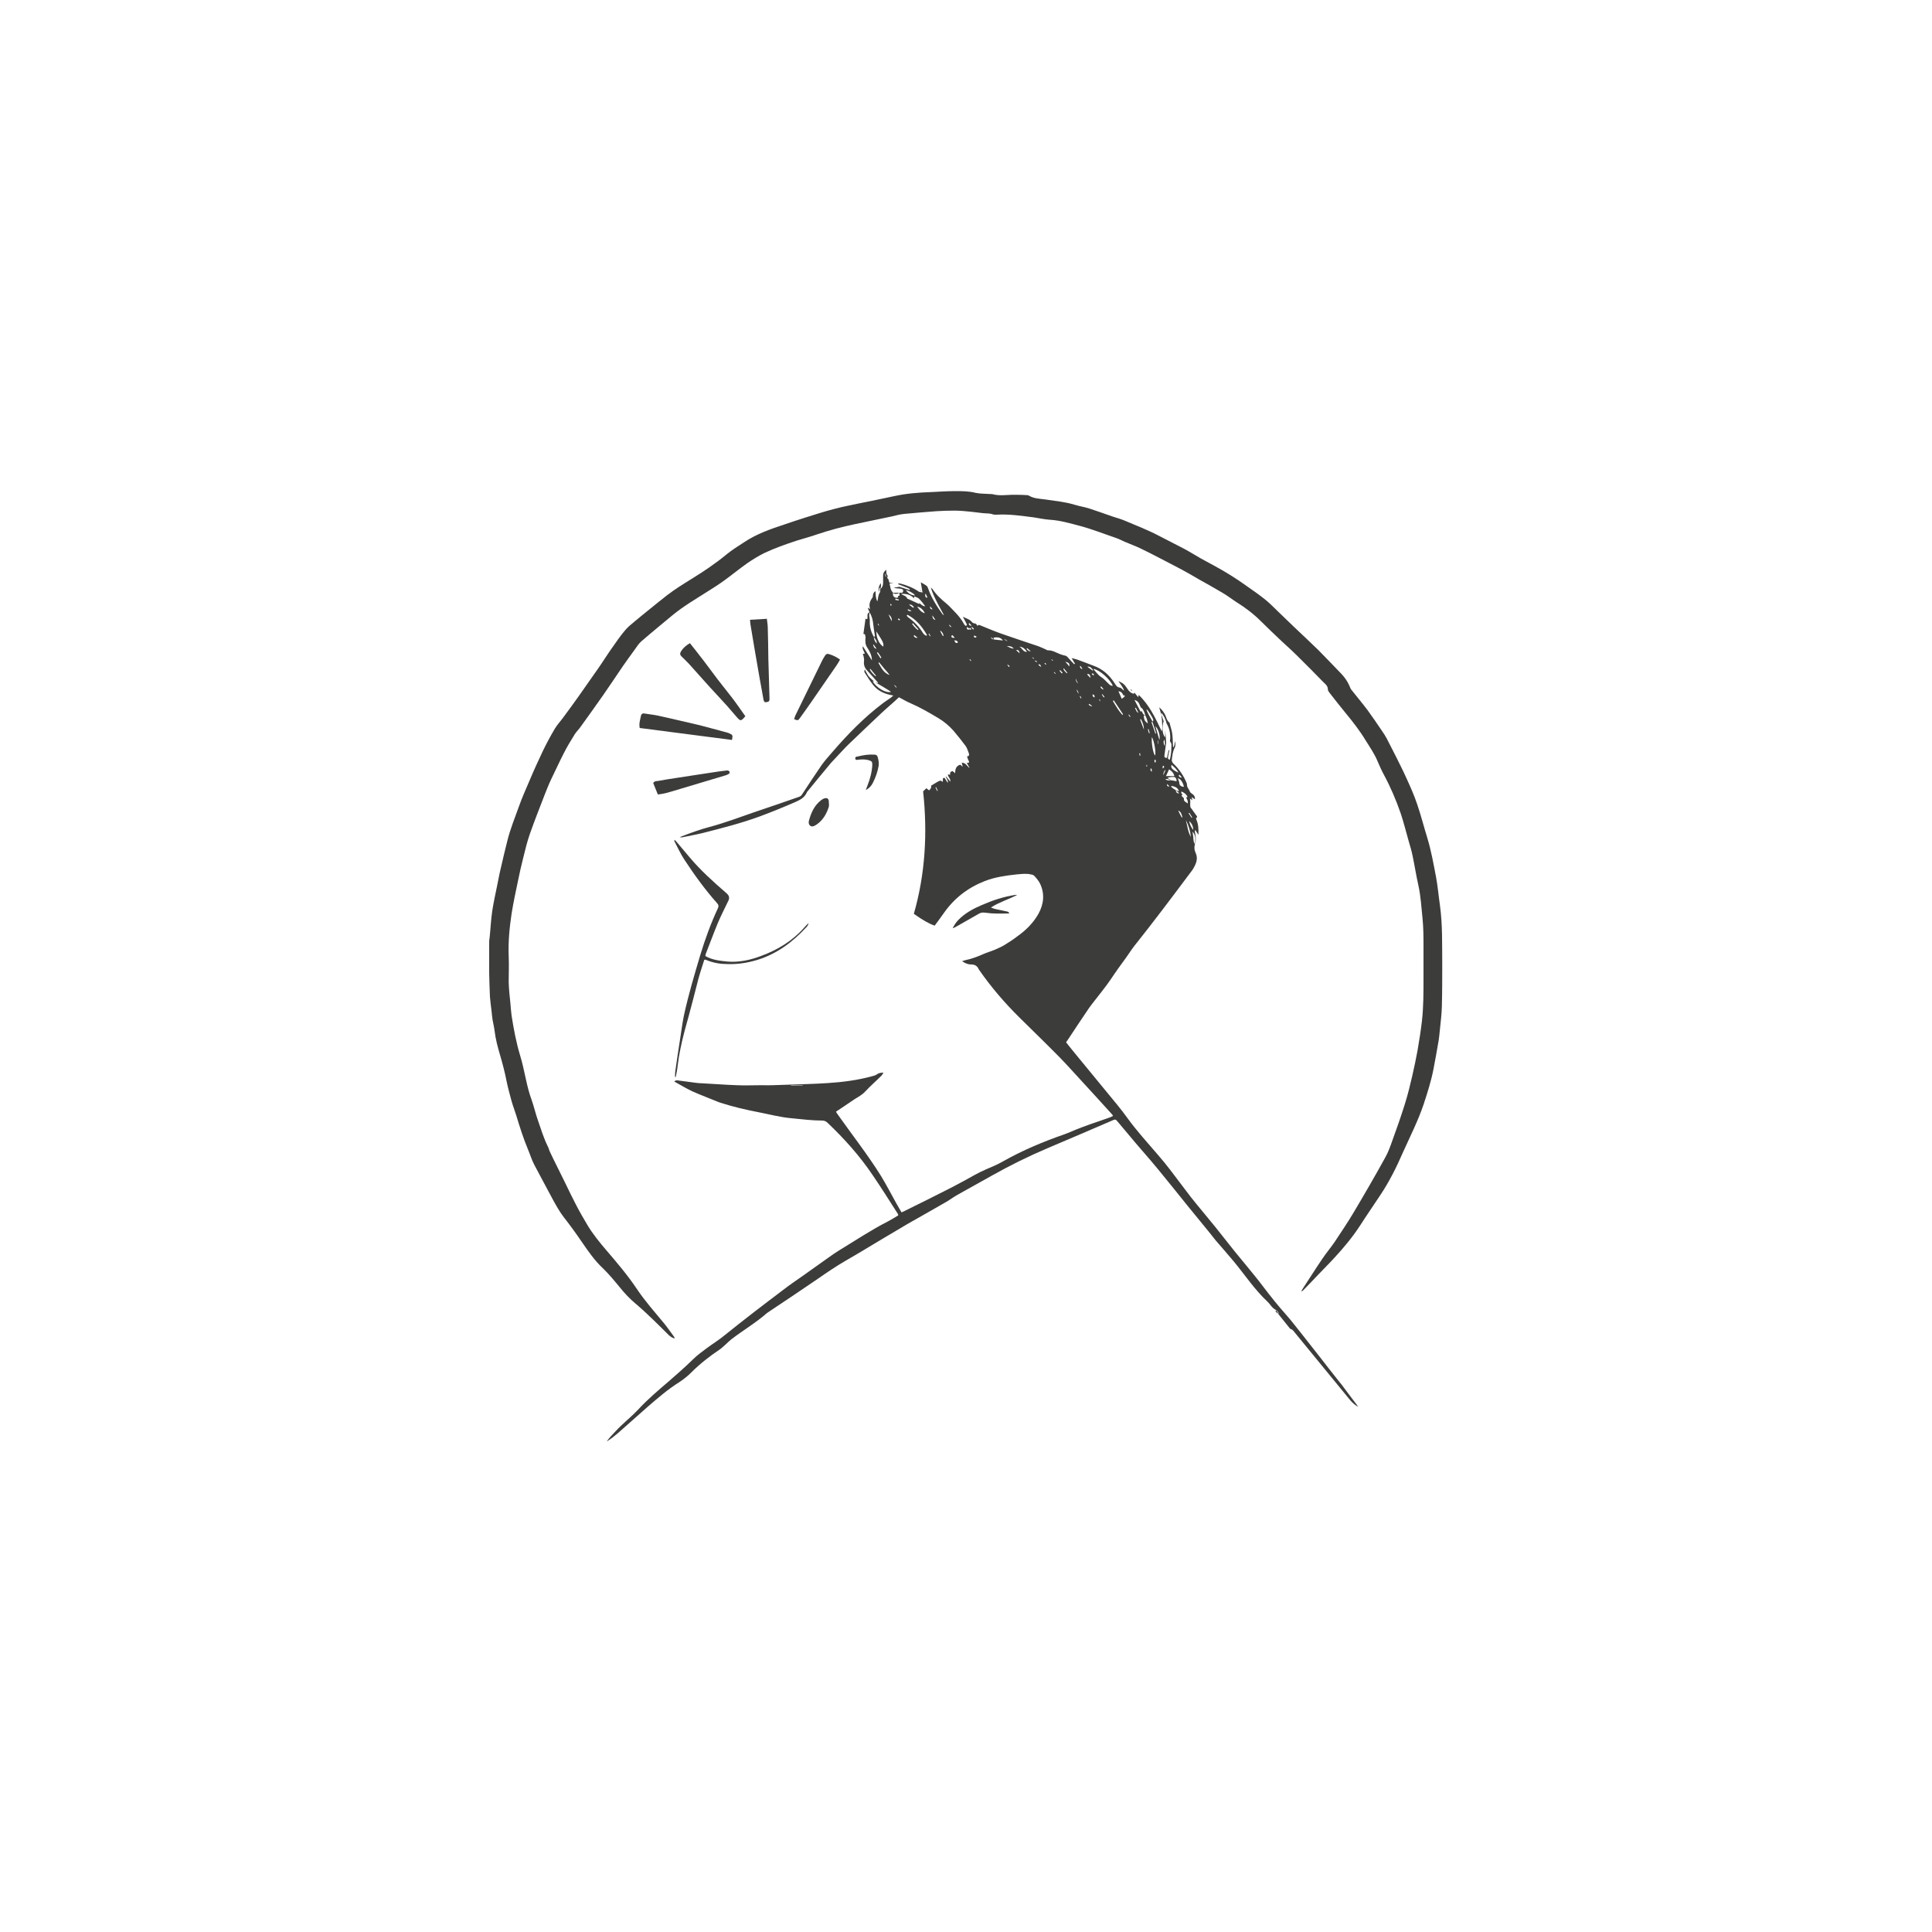 <?xml version="1.0" encoding="UTF-8"?> <svg xmlns="http://www.w3.org/2000/svg" id="Livello_1" data-name="Livello 1" viewBox="0 0 100 100"><defs><style> .cls-1 { fill: #3c3c3b; stroke-width: 0px; } </style></defs><g id="_3Ac6G0" data-name="3Ac6G0"><g><path class="cls-1" d="M46.23,30.68h.48c.08-.12.03-.17-.05-.2-.09-.02-.18-.02-.27-.03-.03,0-.06-.01-.13-.03.12-.02.2-.03.29-.05.16.05.34.11.53.17,0-.01.01-.02.02-.04-.09-.07-.2-.1-.3-.14-.1-.04-.21-.08-.31-.12,0-.01,0-.03,0-.04.04,0,.09,0,.13.01.34.09.66.22.95.42.03.02.07.01.1.02h0s.05.01.08.02c-.03-.17-.06-.34-.09-.53.12.07.22.12.3.18.04.03.06.09.08.14.17.49.45.92.75,1.34,0,0,.02.01.07.04-.14-.26-.27-.48-.38-.71-.12-.23-.22-.46-.3-.71.03.02.06.04.08.06.2.31.47.55.75.78.13.11.25.25.37.37.21.21.39.43.53.69.02.03.04.05.06.07.08,0,.09-.05.06-.1-.06-.11-.11-.22-.19-.37.18.1.35.13.46.27.02.03.07.06.1.07.13.02.13.02.19.14.05-.08.12-.05.18-.02.37.15.74.31,1.12.44.62.22,1.24.42,1.86.63.13.05.26.11.39.17.03.01.06.04.09.04.25-.01.45.13.67.21.07.02.14.05.21.06.09.01.14.07.19.13.1.11.2.22.3.32.01,0,.02-.02.04-.03-.05-.08-.1-.16-.17-.29.12.04.21.05.29.08.28.1.55.21.82.31.49.17.84.49,1.11.91.07.1.11.21.27.23.07,0,.14.11.22.16-.05-.19-.19-.33-.29-.5.1.06.2.09.27.16.08.07.14.16.2.25.08.13.18.22.33.25,0-.02.02-.04.03-.06.06.08.12.15.2.24,0-.06.01-.09.02-.12.55.52.86,1.19,1.19,1.88.05-.15.02-.3.02-.44,0-.15-.03-.3-.04-.44.04.12.08.23.12.36-.1.28-.07.7.08.83v-.35c.02.21.04.42.05.64,0,.02,0,.05-.01.07-.03.19-.05.38-.08.58-.01.09.02.13.13.13.03-.13.06-.27.09-.4.01,0,.02,0,.04,0-.02.11-.05.22-.07.33-.01.07-.03.14.09.16.02-.08.04-.16.05-.24.02-.12.03-.25.03-.37,0-.11.03-.22-.06-.32-.03-.03,0-.11,0-.16.01-.28-.04-.53-.18-.77-.02-.03-.02-.07-.03-.1-.05-.17-.13-.33-.25-.47v.11c-.03-.12-.07-.24-.11-.39.13.11.21.22.28.34.09.15.1.35.26.46,0,0,0,.01,0,.02.04.17.1.34.13.51.03.2.03.4.04.6,0,.04,0,.08.01.15.1-.11.07-.23.09-.33.04.12.04.25-.01.35-.11.2-.12.42-.15.64,0,.05.04.13.08.17.31.29.54.64.7,1.03.01.03,0,.06.01.09,0,.1.07.17.11.25.05.1.03.11.13.18.11.07.18.15.17.3-.05-.03-.1-.06-.17-.11.02.07.02.11.04.16-.05-.04-.09-.06-.13-.09.04.14,0,.28.02.41,0,.05.04.09.07.13.07.11.16.21.23.32.03.04.1.1,0,.15,0,0,0,.07.02.1.1.24.11.48.1.77-.06-.1-.11-.17-.16-.25-.05.08-.01.14,0,.21.02.17.05.35-.02.52.05-.34.01-.51-.13-.64.02.09.03.17.04.25.01.09.01.18.03.26,0,.05.04.09.06.13-.04.15-.04.29.03.44.15.31.03.58-.13.85-.06.09-.12.17-.19.26-.94,1.26-1.89,2.52-2.87,3.75-.14.18-.26.38-.4.57-.27.37-.54.74-.79,1.12-.3.44-.65.86-.98,1.29-.09.12-.19.25-.27.38-.32.47-.63.94-.94,1.41-.04.06-.08.12-.13.19.15.19.3.38.45.56.72.88,1.45,1.76,2.17,2.64.2.24.39.49.57.74.48.66,1.03,1.26,1.56,1.88.22.25.43.51.63.77.36.47.71.94,1.07,1.41.41.52.85,1.03,1.26,1.54.35.43.69.88,1.04,1.31.2.25.41.49.61.74.28.35.57.69.83,1.04.38.5.77.99,1.19,1.46.32.36.6.74.9,1.11.31.39.61.78.92,1.17.13.16.25.33.38.49.16.21.33.41.49.62.13.16.26.32.38.49.2.27.41.54.61.81.02.02.04.05.06.08-.11-.04-.28-.18-.4-.32-.95-1.16-1.91-2.33-2.86-3.49-.07-.08-.12-.18-.23-.21-.03,0-.05-.04-.07-.06-.2-.25-.4-.5-.6-.75.02,0,.03,0,.05-.01-.03-.04-.05-.08-.08-.11,0,0-.02-.02-.02-.02-.07-.05-.16-.1-.22-.16-.1-.1-.17-.22-.27-.31-.67-.63-1.17-1.39-1.75-2.09-.3-.36-.61-.71-.92-1.07-.22-.27-.43-.55-.66-.82-1.06-1.27-2.05-2.58-3.14-3.82-.43-.49-.84-1-1.26-1.49-.13-.16-.14-.16-.33-.07-1.11.48-2.21.95-3.32,1.42-.99.42-1.96.9-2.9,1.43-.58.32-1.15.64-1.72.96-.2.11-.38.24-.57.36-.64.37-1.28.73-1.93,1.1-.1.06-.2.11-.29.17-.34.2-.69.41-1.03.61-.67.4-1.34.81-2.02,1.2-.48.28-.94.59-1.4.91-.83.57-1.67,1.13-2.51,1.69-.05.04-.11.07-.16.11-.57.5-1.22.88-1.82,1.34-.1.08-.2.17-.29.26-.11.09-.21.2-.33.28-.52.35-1.01.73-1.45,1.17-.2.2-.41.37-.64.52-.59.37-1.11.82-1.63,1.27-.52.46-1.04.92-1.56,1.38-.18.15-.36.3-.57.42.07-.09.14-.18.22-.27.17-.18.33-.36.51-.53.3-.29.62-.55.9-.85.48-.52,1.02-.98,1.56-1.44.44-.38.88-.77,1.29-1.17.22-.22.48-.4.73-.59.3-.22.61-.41.9-.65.99-.8,2-1.57,3.02-2.34.32-.25.66-.48.99-.71.45-.32.9-.64,1.35-.96.17-.12.35-.25.53-.36.84-.51,1.66-1.06,2.54-1.51.19-.1.37-.21.55-.32,0-.03,0-.05-.01-.07-.43-.67-.85-1.34-1.3-2-.67-1-1.47-1.89-2.34-2.72-.08-.08-.17-.12-.28-.12-.53,0-1.06-.07-1.59-.12-.58-.05-1.13-.2-1.7-.31-.67-.13-1.32-.28-1.97-.49-.05-.02-.1-.03-.14-.05-.44-.18-.89-.35-1.32-.54-.32-.15-.61-.33-.94-.51.09-.09.17-.06.24-.05.3.04.61.08.91.12.09.01.19.02.28.02.6.03,1.2.08,1.8.1.43.02.87,0,1.3,0,.19,0,.38.01.56,0,.61-.02,1.22-.04,1.82-.06.34-.01.69-.03,1.03-.05.78-.05,1.56-.15,2.32-.36.07-.02.15-.04.21-.08.1-.08.21-.1.36-.1-.05.07-.07.13-.12.17-.27.27-.56.52-.82.8-.21.23-.49.34-.73.52-.26.18-.52.35-.79.53.03.05.05.1.08.13.75,1.06,1.55,2.08,2.24,3.18.28.46.53.94.79,1.41.09.16.19.33.28.49.04-.02.07-.02.1-.04.85-.42,1.7-.84,2.54-1.27.39-.2.76-.41,1.14-.62.2-.11.4-.21.61-.3.29-.12.59-.25.87-.41,1.01-.57,2.08-1.02,3.18-1.4.19-.07.37-.15.56-.23.26-.1.51-.2.77-.29.34-.12.68-.23,1.01-.35.06-.02.11-.05.17-.08-.02-.04-.03-.06-.05-.08-.55-.61-1.1-1.21-1.66-1.82-.35-.38-.7-.77-1.06-1.14-.68-.69-1.37-1.36-2.06-2.04-.76-.75-1.46-1.56-2.08-2.45-.02-.03-.04-.05-.05-.08-.08-.17-.21-.23-.39-.23-.16,0-.31-.06-.46-.17.05-.02.09-.03.12-.04.33-.07.65-.18.96-.32.2-.09.42-.15.63-.24.16-.07.32-.14.47-.23.23-.14.46-.29.67-.45.45-.32.84-.7,1.11-1.19.27-.5.32-1.03.07-1.55-.07-.14-.18-.27-.29-.39-.04-.05-.12-.07-.18-.08-.25-.06-.5-.02-.75,0-.56.06-1.11.14-1.63.34-.87.34-1.58.88-2.12,1.65-.16.23-.32.44-.48.66-.28-.09-.61-.28-1.08-.61.6-2.09.71-4.22.48-6.34.07-.06.11-.11.17-.16.04.03.09.07.14.11.07-.07.13-.14.1-.24.12-.07.22-.14.33-.2.09-.05.18-.11.26,0,.07-.07-.05-.21.11-.21.05.08.11.17.16.26.05-.13-.08-.2-.1-.35.09.11.16.19.24.29.02-.16-.12-.24-.13-.37.04,0,.08,0,.13.01-.04-.09,0-.16.11-.19.04.03.08.06.14.11,0-.21.04-.37.26-.44.03.02.07.05.13.11-.02-.09-.03-.14-.05-.21.21-.01.27.18.41.28-.05-.09-.1-.18-.15-.28.04,0,.06,0,.09.01.06-.07,0-.12-.02-.17-.02-.05-.04-.11-.06-.17.09,0,.13-.06.1-.15-.05-.13-.09-.28-.17-.39-.2-.27-.41-.53-.62-.78-.23-.26-.49-.48-.79-.66-.47-.28-.95-.56-1.46-.78-.2-.08-.38-.2-.58-.3-.14.13-.28.26-.43.39-.17.15-.34.3-.5.45-.56.53-1.11,1.05-1.66,1.58-.23.22-.44.46-.66.69-.09.1-.18.19-.27.29-.41.49-.82.99-1.22,1.48-.01.01-.03.03-.03.05-.12.27-.36.39-.61.5-.6.26-1.21.51-1.83.74-.96.35-1.94.6-2.92.85-.36.09-.72.15-1.09.23-.04,0-.09,0-.13-.01.04-.02.09-.03.13-.05.23-.09.47-.18.71-.26.23-.08.45-.15.68-.21.79-.21,1.56-.5,2.34-.77.78-.26,1.55-.53,2.33-.8.06-.02.12-.07.15-.13.33-.5.66-1.01,1-1.5.17-.24.37-.46.56-.68.8-.93,1.65-1.8,2.63-2.54.12-.09.26-.18.39-.27.04-.03.07-.06.14-.12-.44-.07-.8-.23-1.05-.55-.16-.2-.3-.43-.44-.65-.02-.04-.01-.1.01-.15.07.12.12.24.2.35.08.1.19.18.28.27-.02,0-.04,0-.07,0,.21.34.69.62.95.54-.09-.06-.16-.11-.23-.15-.19-.12-.39-.23-.58-.34.04.01.08.02.12.04,0,0,.01-.01.02-.02-.1-.11-.2-.23-.3-.34-.09-.1-.18-.2-.28-.31-.12-.13-.17-.29-.15-.45.02-.14-.02-.27-.06-.4.04,0,.06,0,.1,0-.02-.13-.15-.24-.1-.39.16.24.31.49.47.73,0-.25-.11-.46-.24-.66-.11-.16-.11-.34-.09-.52,0-.05-.01-.11-.03-.16,0-.02-.05-.02-.08-.03.04-.26.07-.53.11-.79.04.02.06.02.08.03,0-.01.02-.02.02-.03,0-.06,0-.11,0-.17,0-.09.04-.14.12-.16-.07.15.01.3,0,.46-.01.29.06.56.21.81,0,.13.05.24.15.35.02-.16-.1-.24-.15-.35.07,0,.05-.05.05-.09-.03-.18-.06-.37-.08-.55-.02-.22-.07-.43-.19-.62-.03-.07-.06-.15-.09-.22,0,0,.02-.01.02-.02.02.02.05.04.07.06,0,0,.02-.02.02-.02-.06-.2-.01-.38.11-.54.02-.03.04-.07.04-.1,0-.11.03-.2.14-.26,0,.17,0,.35.09.53.05-.16.03-.32.13-.46.04-.06.01-.16.02-.24-.01,0-.02,0-.04,0,0,.07-.02.15-.03.22-.04-.19,0-.35.11-.46,0,.09,0,.18-.02.3.11-.12.13-.22.13-.34,0-.13,0-.25,0-.37,0-.11.05-.2.16-.29.01.11,0,.22.04.26.08.07-.02.16.03.19.08.05.05.14.1.22.07,0,.14,0,.21.01-.06,0-.12.02-.21.03.05.17.04.34.18.47,0,.04,0,.09,0,.13.03.11.14.16.24.13.06-.02.02-.05.02-.08,0-.03.09.02.08-.06,0-.03,0-.07-.01-.1-.13.06-.24.07-.35-.02ZM50.17,32.53s-.09-.05-.13-.08c0,.1.02.18.14.12.02.01.04.02.07.03,0,0,.01-.02.02-.03-.02-.03-.05-.06-.07-.09,0,.01,0,.02-.01.04ZM59.28,37.04h-.08c.02.23.05.28.21.41-.02-.16-.06-.29-.13-.42-.04-.16-.09-.3-.22-.42,0,.03.02.05.02.08-.03-.07-.06-.13-.09-.2-.04-.13-.14-.23-.27-.26.1.19.2.38.3.57.02.04.06.05.07-.01.04.1.08.21.19.25ZM58.2,36.09c-.03-.06-.06-.12-.1-.18-.04-.07-.09-.12-.21-.13.06.14.12.26.17.39.06-.04.09-.07.12-.09q.09-.06-.01-.11s.01.08.02.11ZM60.86,40.9c.05.02.1.04.16.06-.03-.16-.18-.26-.41-.28.04.12.16.15.25.22.01.1.05.18.18.16-.06-.05-.12-.11-.18-.16ZM59.65,37.35c.09-.07.02-.14,0-.2-.07-.13-.15-.26-.24-.38-.02-.02-.05-.04-.07-.06.02.1.07.18.11.27.07.13.14.25.21.38-.02,0-.03.01-.06.02.07.2.14.39.2.59.01,0,.03,0,.04-.01-.04-.14-.08-.28-.13-.42-.02-.06-.04-.12-.06-.17ZM51.44,33.1c.16.02.31.03.47.05-.13-.18-.3-.17-.48-.15,0,.04.01.07.02.1-.04-.03-.09-.07-.16-.12.03.12.11.1.16.12ZM61.38,41.27c.07.01.1-.03.06-.08-.07-.1-.17-.18-.29-.22-.03.09.02.12.07.16-.07.02-.08.05-.03.1.03.03.09.08.09.1-.03.16.11.17.19.26.04-.14-.05-.23-.08-.33ZM60.63,40.39c.09.01.17.03.27.05,0-.1-.02-.17-.09-.21-.08-.04-.3-.01-.38.04.07.04.13.08.2.12-.1-.02-.18-.1-.31-.06.1.09.21.06.31.06ZM47.3,30.96c-.17-.18-.39-.24-.67-.22.13.09.29.1.33.25,0,0,.01,0,.02,0,.2.09.39.18.59.27,0,0,.01-.02.02-.02-.01-.02-.03-.03-.04-.05.11.07.19.19.34.19-.1-.14-.2-.27-.32-.39-.05-.05-.14-.08-.21-.11-.05-.02-.06.03-.04.07ZM56.6,34.62s.03.06.05.08c.11.12.2.25.34.34.15.09.26.23.39.35.06.06.12.12.22.1-.17-.36-.68-.81-1-.87ZM46.97,31.82s-.03.03-.04.04c.02.03.04.06.06.08.33.23.59.51.8.85.03.05.1.08.15.12.01-.01.03-.03.04-.04-.25-.44-.56-.81-1.01-1.05ZM45.36,32.68c0,.35.14.65.36.79.02-.19,0-.23-.36-.79ZM59.79,39.11c.05-.21-.06-.79-.17-.96-.03.29.06.85.17.96ZM60.79,40.17c-.05-.16-.13-.26-.28-.35-.05.12-.1.22-.16.35h.44ZM61.38,42.45c.08.29.1.6.26.87-.03-.3-.11-.59-.26-.87ZM45.5,34.28s-.02.02-.03.04c.15.25.27.52.58.62-.08-.11-.18-.22-.27-.32-.09-.11-.18-.22-.27-.33ZM61.28,40.73c-.05-.24-.17-.41-.32-.45.03.08.07.15.08.23,0,.15.09.2.24.22ZM57.65,36.25s-.03.02-.05.03c.15.25.29.5.49.72.01,0,.03-.02.04-.03-.16-.24-.32-.48-.48-.72ZM60.01,38.3c.06-.22-.06-.59-.21-.71.08.25.14.48.21.71ZM61,39.99c-.09-.17-.22-.29-.36-.4-.07.14.06.28.36.4ZM46.89,30.54c.11.18.29.28.48.28-.13-.15-.29-.22-.48-.28ZM53.16,33.74c-.1-.14-.21-.26-.4-.27.15.07.19.29.4.27ZM47.87,31.74c-.09-.19-.24-.32-.4-.34.11.14.2.29.4.34ZM61.76,42.96c0-.21-.08-.35-.21-.46.03.16.09.3.21.46ZM59.05,37.22s-.03.02-.04.02c.07.18.13.35.2.53,0-.2-.06-.38-.16-.55ZM61.16,42.32s.02-.01.04-.02c-.04-.14-.06-.28-.22-.35.06.12.12.25.19.37ZM40.94,56.18s0,.01,0,.02h.61s0-.01,0-.02h-.6ZM45.31,35s.02-.02.03-.03c-.1-.12-.19-.23-.29-.35-.01,0-.02.02-.03.03.07.14.18.24.29.35ZM55.35,34.5c.01-.17-.01-.19-.21-.25.08.09.15.17.21.25ZM47.25,32.26s-.02.02-.04.03c.08.12.18.23.3.32.01,0,.02-.02.03-.03-.1-.11-.19-.21-.29-.32ZM52.11,33.44c.11.04.2.13.36.13-.11-.13-.23-.13-.36-.13ZM56.56,34.72l.02-.04c-.08-.09-.14-.2-.3-.17.09.07.18.13.28.2ZM45.99,31.8c.05.12.11.24.16.35.03-.15-.04-.26-.16-.35ZM48.42,32.09l-.16-.24c0,.12.03.21.16.24ZM60.25,38.28c-.04.15-.03.2.04.34,0-.12.03-.23-.04-.34ZM60.21,40.13c.04-.08.07-.17.12-.28q-.11.05-.12.28ZM48.8,32.92s.02-.01.04-.02c-.03-.11-.07-.21-.19-.26.05.09.1.19.15.28ZM45.58,34.07l.04-.03c-.06-.09-.11-.2-.19-.28-.01,0-.03.02-.04.03.06.1.13.19.19.29ZM56.31,34.88s-.02.02-.04.03c.06.06.11.12.17.18,0-.11-.03-.19-.13-.21ZM47.27,31.46s.02-.02.03-.04c-.06-.07-.12-.15-.25-.12l.22.16ZM49.42,33.14s-.02.02-.02.03c.02.03.04.08.07.1.02.02.06,0,.1.01,0-.03,0-.08-.02-.09-.03-.03-.08-.04-.13-.05ZM58.79,36.63s-.03.01-.04.02c.05.09.06.2.18.25-.05-.09-.09-.18-.14-.27ZM55.07,34.59s-.02.02-.03.03c.03.1.11.16.18.23,0,0,.02-.02.03-.02-.06-.08-.12-.15-.18-.23ZM45.22,33.36s-.02.02-.03.02c.04.08.04.18.18.2-.05-.07-.1-.15-.15-.22ZM53.17,33.55s-.02.03-.04.04c.07.05.11.13.22.12l-.18-.16ZM55.71,35.69c.04.07.07.15.11.22q.01-.13-.11-.22ZM61.68,42.33s.02-.01.03-.02l-.15-.24s-.03.02-.04.02c.05.08.1.16.15.23ZM47.96,30.94s.03-.01.04-.02c-.03-.07-.06-.14-.09-.2-.04.09-.03.17.05.22ZM46.35,30.98s0,.04-.01.07c.06.01.12.02.18.03v-.05s-.11-.03-.16-.05ZM52.78,33.82c-.05-.18-.06-.18-.19-.17.06.05.11.1.19.17ZM55.68,35.12q0,.16.12.26c-.05-.1-.08-.16-.12-.26ZM59.6,39.78h-.05c.02.05-.04.11.07.16,0-.07-.01-.12-.02-.16ZM47.32,32.88s-.02.02-.03.03c.04.05.06.12.21.1-.08-.06-.13-.1-.18-.14ZM47,31.53l-.02.04c.05.05.11.09.2.05-.06-.03-.12-.06-.18-.09ZM59.46,37.74s-.03,0-.05.01c.02.07.04.13.06.2.01,0,.03,0,.04-.01-.02-.07-.04-.13-.06-.2ZM53.74,34.39s.04.06.07.08c.01.01.04.02.08.05-.03-.09-.04-.15-.15-.13ZM48.45,40.74s-.02.01-.03.02c.03.06.06.12.09.18.01,0,.02-.01.03-.02-.03-.06-.06-.12-.09-.18ZM49.29,32.87l-.05.05c0,.07.05.11.18.09-.06-.06-.09-.1-.13-.14ZM56.99,35.53s-.02.02-.03.03c.03.07.08.12.17.13-.04-.05-.09-.11-.13-.16ZM48.27,31.54c-.05-.07-.09-.11-.13-.16,0,.08,0,.16.13.16ZM59.78,39.31c-.04.06-.04.11.01.17.05-.07.05-.12-.01-.17ZM61.05,40.1s-.03.02-.04.04c.02.06.05.11.17.11-.06-.07-.09-.11-.13-.15ZM55.92,34.47s-.02.02-.03.03c.04.04.02.13.14.12-.04-.06-.08-.11-.11-.16ZM48.13,32.94s.02-.02.04-.02c-.03-.04-.05-.08-.08-.13-.01,0-.02.01-.03.02.03.04.05.08.08.13ZM56.55,35.94c0,.08.01.13.1.16.02-.08,0-.14-.1-.16ZM57.13,36.1l.04-.03s-.07-.09-.11-.14c0,0-.02.02-.03.02.03.05.07.1.1.15ZM50.56,32.96c-.06-.03-.1-.05-.13-.07,0,.02-.03.04-.02.06.02.06.06.08.16,0ZM46.39,35.59s.01-.01.02-.02c-.03-.04-.07-.07-.1-.11,0,0-.02.01-.02.02.03.04.07.07.1.11ZM53.43,34.01q.02.09.11.09l-.11-.09ZM45.83,29.7s-.02,0-.03,0c.01.05.03.1.04.15h.03c-.02-.06-.03-.11-.05-.15ZM52.15,33.2q-.08-.11-.18-.11c.06.04.1.06.18.11ZM60.17,39.77c.08-.02.09-.06.08-.11,0-.01-.03-.02-.06-.03,0,.05-.01.1-.02.14ZM54.87,34.69s-.02.02-.03.03c.04.05.08.09.12.14.01-.01.03-.02.04-.04l-.13-.14ZM59.92,38.5s.01,0,.02,0v-.17s-.01,0-.02,0v.17ZM60.41,40.58c-.02.12.04.14.12.12-.03-.03-.07-.07-.12-.12ZM56.38,36.43s-.02.03-.03.04c.04.04.08.09.19.08-.07-.05-.12-.09-.16-.12ZM50.37,32.59s.03-.03.04-.04l-.1-.1s-.02.02-.03.03c.03.04.06.07.09.11ZM50.17,32.25s-.02.02-.03.03c.02.05.03.12.15.1-.05-.05-.08-.09-.12-.13ZM59.37,39.59s-.02,0-.03,0v.09s.02,0,.03,0v-.09ZM58.98,39.11h.05s-.02-.08-.02-.12c-.01,0-.03,0-.04,0,0,.04.01.08.02.12ZM58.49,37.11s.02-.01.02-.02c-.02-.04-.05-.07-.07-.11,0,0-.02.01-.03.02.02.04.05.07.07.11ZM56.56,34.84s-.03.03-.05.05c.03.02.05.05.08.07.01-.01.03-.03.04-.04l-.08-.08ZM52.22,34.53s.03-.03.04-.05l-.1-.08s-.02.02-.02.02c.03.03.05.07.08.1ZM46.11,31.25s-.03.04-.03.06c0,.01.02.03.03.04,0,0,.04-.02.04-.03,0-.02-.02-.04-.04-.07ZM46.55,32.11s.03-.03.04-.04c-.03-.02-.05-.04-.08-.06-.01.01-.03.03-.04.04.02.02.05.04.07.06ZM45.46,32.28s-.02.01-.03.02c.02.03.03.06.05.08,0,0,.02,0,.02-.01-.01-.03-.03-.06-.04-.09ZM49.16,32.34s-.02,0-.03.01c0,.02.01.04.03.06.02.02.04.03.06.05,0,0,.01-.01.02-.02-.03-.03-.05-.06-.08-.09ZM50.21,34.11l-.03.03s.05.05.07.08l.02-.02s-.04-.06-.07-.09ZM54.48,34.21s.01-.02.02-.04c-.02-.01-.04-.03-.07-.04,0,0,0,.01-.01.02.02.02.04.03.06.05ZM53.59,34.19s-.02.03-.02.04c.03.01.07.03.1.04,0-.01,0-.02.01-.03l-.09-.05ZM54.1,34.31s-.02.02-.04.03c.02.02.05.04.07.07,0,0,.02-.02.02-.03-.02-.03-.04-.05-.05-.07ZM54.57,34.78s-.01.01-.02.02c.02.03.05.06.07.08,0,0,.01-.01.02-.02-.02-.03-.05-.05-.07-.08ZM55.93,36.02s-.03.01-.04.02c.02.04.03.07.05.11.01,0,.02-.01.03-.02-.02-.04-.03-.07-.05-.11ZM56.92,36.2s-.02,0-.03,0c.01.03.02.06.04.09h.02s-.02-.07-.03-.1Z"></path><path class="cls-1" d="M67.37,66.81s.05-.1.08-.14c.33-.5.65-1.01.99-1.51.2-.3.43-.57.63-.86.33-.5.67-1,.98-1.52.56-.94,1.11-1.89,1.64-2.85.16-.28.27-.59.38-.9.23-.63.45-1.26.65-1.9.15-.48.27-.97.38-1.45.1-.43.19-.87.27-1.3.09-.51.17-1.03.23-1.54.08-.72.08-1.45.08-2.18,0-.54,0-1.08,0-1.62,0-.5,0-1-.05-1.5-.06-.57-.09-1.14-.21-1.69-.12-.53-.2-1.06-.31-1.58-.05-.24-.12-.47-.19-.71-.14-.49-.26-.98-.42-1.46-.24-.69-.52-1.35-.87-2-.12-.22-.22-.45-.32-.68-.16-.39-.4-.74-.62-1.09-.3-.5-.66-.96-1.03-1.41-.29-.35-.57-.71-.85-1.07-.04-.05-.08-.11-.08-.17,0-.17-.12-.27-.23-.37-.45-.46-.89-.91-1.35-1.36-.26-.26-.54-.51-.81-.76-.36-.34-.72-.68-1.07-1.03-.38-.38-.8-.7-1.25-.98-.25-.16-.49-.35-.75-.5-.4-.24-.8-.46-1.21-.69-.29-.17-.58-.34-.88-.5-.37-.2-.75-.39-1.13-.59-.33-.17-.67-.35-1.01-.51-.27-.13-.55-.23-.83-.35-.14-.06-.28-.14-.43-.19-.62-.21-1.22-.45-1.85-.62-.53-.14-1.06-.3-1.62-.33-.27-.02-.53-.08-.8-.12-.64-.08-1.28-.18-1.93-.14-.06,0-.12,0-.17-.01-.17-.07-.36-.05-.54-.07-.2-.02-.4-.05-.59-.07-.29-.03-.59-.06-.88-.06-.31,0-.63.01-.94.03-.56.04-1.11.09-1.66.14-.22.02-.43.08-.64.13-.64.13-1.27.27-1.91.4-.66.14-1.31.31-1.96.53-.34.12-.69.21-1.04.32-.58.19-1.15.39-1.7.65-.3.15-.59.33-.87.52-.41.29-.8.61-1.2.9-.26.19-.53.36-.8.53-.64.41-1.3.79-1.88,1.27-.54.45-1.08.89-1.61,1.35-.15.13-.25.31-.37.47-.2.27-.39.54-.58.81-.34.5-.68,1.01-1.02,1.5-.39.56-.79,1.11-1.19,1.67-.09.13-.21.23-.29.37-.2.32-.4.65-.57.99-.22.43-.42.87-.63,1.3-.13.27-.24.55-.35.83-.26.68-.53,1.35-.77,2.04-.14.4-.24.82-.34,1.23-.1.39-.19.79-.27,1.19-.12.56-.24,1.13-.33,1.69-.11.73-.18,1.47-.15,2.21.02.44,0,.89,0,1.33.01.37.05.75.09,1.12.02.21.03.41.06.62.11.7.24,1.4.45,2.09.12.39.2.8.29,1.2.08.37.17.73.3,1.08.12.34.2.7.32,1.04.16.46.3.93.52,1.37.05.09.06.19.11.28.13.28.27.56.41.84.13.26.26.53.39.79.18.37.36.75.55,1.11.18.35.38.69.58,1.03.28.47.63.9.99,1.32.55.64,1.1,1.29,1.57,1.99.42.63.92,1.19,1.4,1.77.19.23.35.47.53.71.01.02.02.04.04.09-.14-.03-.23-.1-.32-.18-.26-.26-.52-.52-.79-.78-.3-.29-.61-.58-.93-.85-.3-.25-.56-.53-.81-.84-.28-.34-.56-.68-.87-.98-.43-.4-.76-.88-1.09-1.36-.3-.44-.61-.87-.94-1.29-.23-.3-.41-.63-.59-.96-.31-.58-.63-1.17-.94-1.76-.13-.25-.21-.52-.32-.78-.24-.58-.43-1.17-.61-1.77-.08-.26-.18-.51-.25-.77-.09-.33-.18-.66-.25-1-.09-.46-.21-.92-.34-1.36-.12-.41-.23-.82-.28-1.24-.02-.19-.07-.37-.1-.55-.03-.17-.04-.33-.06-.5-.03-.24-.06-.47-.08-.71-.02-.41-.03-.81-.04-1.22,0-.52,0-1.04,0-1.56,0-.09,0-.18.02-.26.05-.47.07-.95.14-1.42.07-.45.17-.9.26-1.34.06-.29.11-.58.18-.86.11-.48.22-.95.34-1.42.15-.61.39-1.19.6-1.78.17-.48.38-.94.58-1.41.2-.48.42-.95.64-1.42.19-.4.4-.79.63-1.18.13-.22.32-.42.47-.63.26-.35.52-.71.77-1.06.36-.51.72-1.02,1.08-1.54.22-.32.43-.66.66-.98.21-.3.42-.61.66-.89.13-.16.3-.3.47-.44.25-.21.51-.42.77-.63.32-.26.63-.51.95-.76.39-.3.81-.56,1.23-.82.63-.39,1.25-.8,1.83-1.28.29-.24.62-.44.94-.65.62-.41,1.32-.66,2.02-.89.37-.13.75-.25,1.12-.37.51-.16,1.03-.33,1.55-.46.45-.12.9-.2,1.36-.3.18-.04.37-.07.55-.11.4-.08.8-.17,1.19-.25.61-.13,1.24-.18,1.86-.2.42-.02.84-.05,1.26-.05.35,0,.7,0,1.05.09.24.05.48.04.73.06.05,0,.1,0,.15.01.33.09.67.04,1.01.03.26,0,.52,0,.79.02.03,0,.06.01.09.03.25.15.54.15.82.19.51.08,1.02.12,1.51.27.26.08.53.12.78.2.4.13.79.27,1.19.41.2.07.41.12.6.2.62.26,1.24.5,1.83.81.43.23.87.44,1.3.67.28.15.55.32.83.48.22.13.45.24.68.37.59.32,1.16.67,1.7,1.06.34.24.69.48,1.01.74.23.19.44.41.66.62.27.26.54.52.81.78.42.4.84.79,1.25,1.19.41.41.8.83,1.2,1.24.18.19.32.4.42.64.02.05.04.11.07.15.28.36.58.71.85,1.07.25.34.49.7.73,1.05.1.14.19.28.27.43.16.31.32.62.48.94.17.35.35.69.51,1.05.21.46.42.92.58,1.4.2.58.35,1.18.53,1.76.2.66.32,1.34.45,2.02.09.48.13.97.2,1.45.14,1.01.11,2.03.12,3.04,0,.74,0,1.48-.02,2.22-.01.42-.07.85-.11,1.27-.02.17-.03.34-.06.5-.08.48-.17.96-.26,1.44-.12.63-.32,1.25-.52,1.86-.29.85-.7,1.66-1.07,2.48-.33.76-.7,1.5-1.16,2.19-.35.53-.71,1.05-1.05,1.58-.39.6-.84,1.14-1.32,1.66-.29.32-.6.62-.9.94-.24.25-.48.51-.73.76-.02.02-.05.03-.07.05-.01,0-.02-.02-.03-.03Z"></path><path class="cls-1" d="M36.52,49.49c.35.2.74.24,1.13.28.61.05,1.2-.08,1.77-.3.83-.31,1.58-.76,2.18-1.43.08-.09.16-.18.25-.26-.01.09-.06.16-.12.22-.71.77-1.53,1.38-2.55,1.69-.5.15-1.02.23-1.54.21-.35,0-.7-.06-1.03-.19-.04-.02-.08-.03-.12-.04-.02.01-.03.01-.04.02-.1.32-.21.64-.3.97-.1.36-.18.73-.28,1.09-.14.54-.29,1.09-.44,1.63-.15.58-.28,1.16-.35,1.75-.02.2-.06.4-.1.61-.01,0-.03,0-.04,0,0-.11,0-.23.02-.34.07-.51.15-1.03.23-1.54.07-.43.12-.87.21-1.3.23-1.06.54-2.1.85-3.14.25-.82.54-1.62.9-2.39.06-.12.05-.2-.05-.3-.62-.7-1.17-1.46-1.68-2.24-.2-.3-.35-.64-.52-.96,0,0,0-.02.02-.06.05.05.09.09.13.14.21.25.43.51.64.76.57.68,1.24,1.28,1.91,1.86.01.01.03.02.04.04q.15.14.07.33c-.19.4-.4.8-.57,1.21-.22.53-.41,1.06-.62,1.59,0,.02,0,.05-.01.07Z"></path><path class="cls-1" d="M37.89,38.3c-1.6-.21-3.19-.41-4.78-.62-.02-.13-.02-.25.01-.37.02-.08.03-.16.05-.24.02-.09.06-.16.18-.14.23.04.47.06.7.11.68.15,1.37.31,2.05.47.5.12,1,.27,1.51.4.05.01.1.03.14.05.18.08.18.09.14.33Z"></path><path class="cls-1" d="M38.58,37.07c-.23.27-.25.27-.46.03-.31-.37-.63-.73-.96-1.08-.51-.54-1-1.11-1.5-1.66-.11-.12-.24-.24-.36-.36-.12-.11-.12-.18-.03-.32.11-.16.25-.28.44-.39.24.3.48.61.72.92.24.32.48.64.72.96.24.31.49.62.73.93.24.31.46.64.69.96Z"></path><path class="cls-1" d="M39.69,32.01c.02.19.05.34.05.5.02.53.02,1.06.03,1.6.02.68.04,1.36.06,2.05,0,.12-.02.16-.14.18-.11.02-.14,0-.17-.12-.07-.41-.15-.81-.22-1.22-.16-.9-.31-1.8-.46-2.7-.01-.07-.01-.13-.02-.22.29-.02.56-.03.86-.05Z"></path><path class="cls-1" d="M41.11,37.2s.03-.1.05-.15c.46-.94.92-1.89,1.38-2.83.05-.1.1-.19.16-.28.05-.08.11-.12.22-.08.2.06.38.15.56.28-.06.11-.12.21-.18.3-.43.62-.86,1.25-1.29,1.87-.2.29-.4.57-.61.86-.09.13-.12.13-.3.05Z"></path><path class="cls-1" d="M34.05,41.12c-.09-.21-.16-.4-.24-.59.07-.11.17-.1.26-.11.3-.06.6-.1.91-.15.74-.11,1.48-.23,2.23-.34.14-.02.27-.03.41-.05.06,0,.11,0,.14.07.03.07-.03.1-.08.13-.04.02-.08.04-.12.05-.88.26-1.76.53-2.64.79-.27.08-.55.17-.85.2Z"></path><path class="cls-1" d="M52.2,47.28c-.41.01-.81.02-1.21-.04-.14-.02-.24,0-.35.07-.39.22-.77.44-1.16.66-.05.03-.11.06-.17.07.08-.15.17-.3.29-.42.35-.36.78-.59,1.23-.78.55-.24,1.12-.43,1.72-.52.03,0,.06,0,.1,0-.44.23-.92.37-1.36.65.18.09.35.1.51.14.11.03.22.04.33.07.04,0,.07.04.1.06,0,.02,0,.03-.01.05Z"></path><path class="cls-1" d="M42.91,41.59c0,.07,0,.14-.02.2-.12.36-.31.68-.64.9-.04.03-.09.05-.13.07-.13.05-.25-.03-.26-.17,0-.02,0-.05,0-.07.11-.43.28-.83.65-1.11.05-.04.12-.08.18-.09.13-.03.19.02.21.14,0,.04,0,.09,0,.13,0,0,0,0,.01,0Z"></path><path class="cls-1" d="M44.81,40.9c.03-.08.06-.16.09-.24.14-.35.23-.7.25-1.07,0-.16-.02-.19-.18-.24-.17-.05-.34-.05-.52-.03-.06,0-.16.05-.18-.05-.02-.11.09-.11.15-.12.28-.07.56-.11.85-.09.09,0,.14.05.16.13.04.14.07.29.05.44-.05.31-.16.61-.3.89-.08.16-.2.29-.38.38Z"></path><path class="cls-1" d="M61.03,38.7v-.48s0,0,0,0v.47s0,0,0,0Z"></path><path class="cls-1" d="M58.53,35.67s.05.06.07.09c0,0-.01,0-.02.01-.02-.03-.05-.06-.07-.09,0,0,.01,0,.02-.01Z"></path><path class="cls-1" d="M66.06,67.83s.02.02.02.02c.01.05.03.09.04.14-.03-.04-.07-.08-.1-.12,0,0,.02-.03.04-.04Z"></path><path class="cls-1" d="M66.12,67.99s-.03-.09-.04-.14c.03.04.05.08.08.11-.02,0-.03,0-.05.01,0,0,0,.01,0,.01Z"></path><path class="cls-1" d="M47.68,30.67s-.03-.09-.05-.14c0,0,.01,0,.02,0,0,.05.02.1.03.15,0,0,0,0,0,0Z"></path><path class="cls-1" d="M61.23,41.14c.05.05.1.09.16.14-.05-.05-.1-.09-.16-.14Z"></path></g></g></svg> 